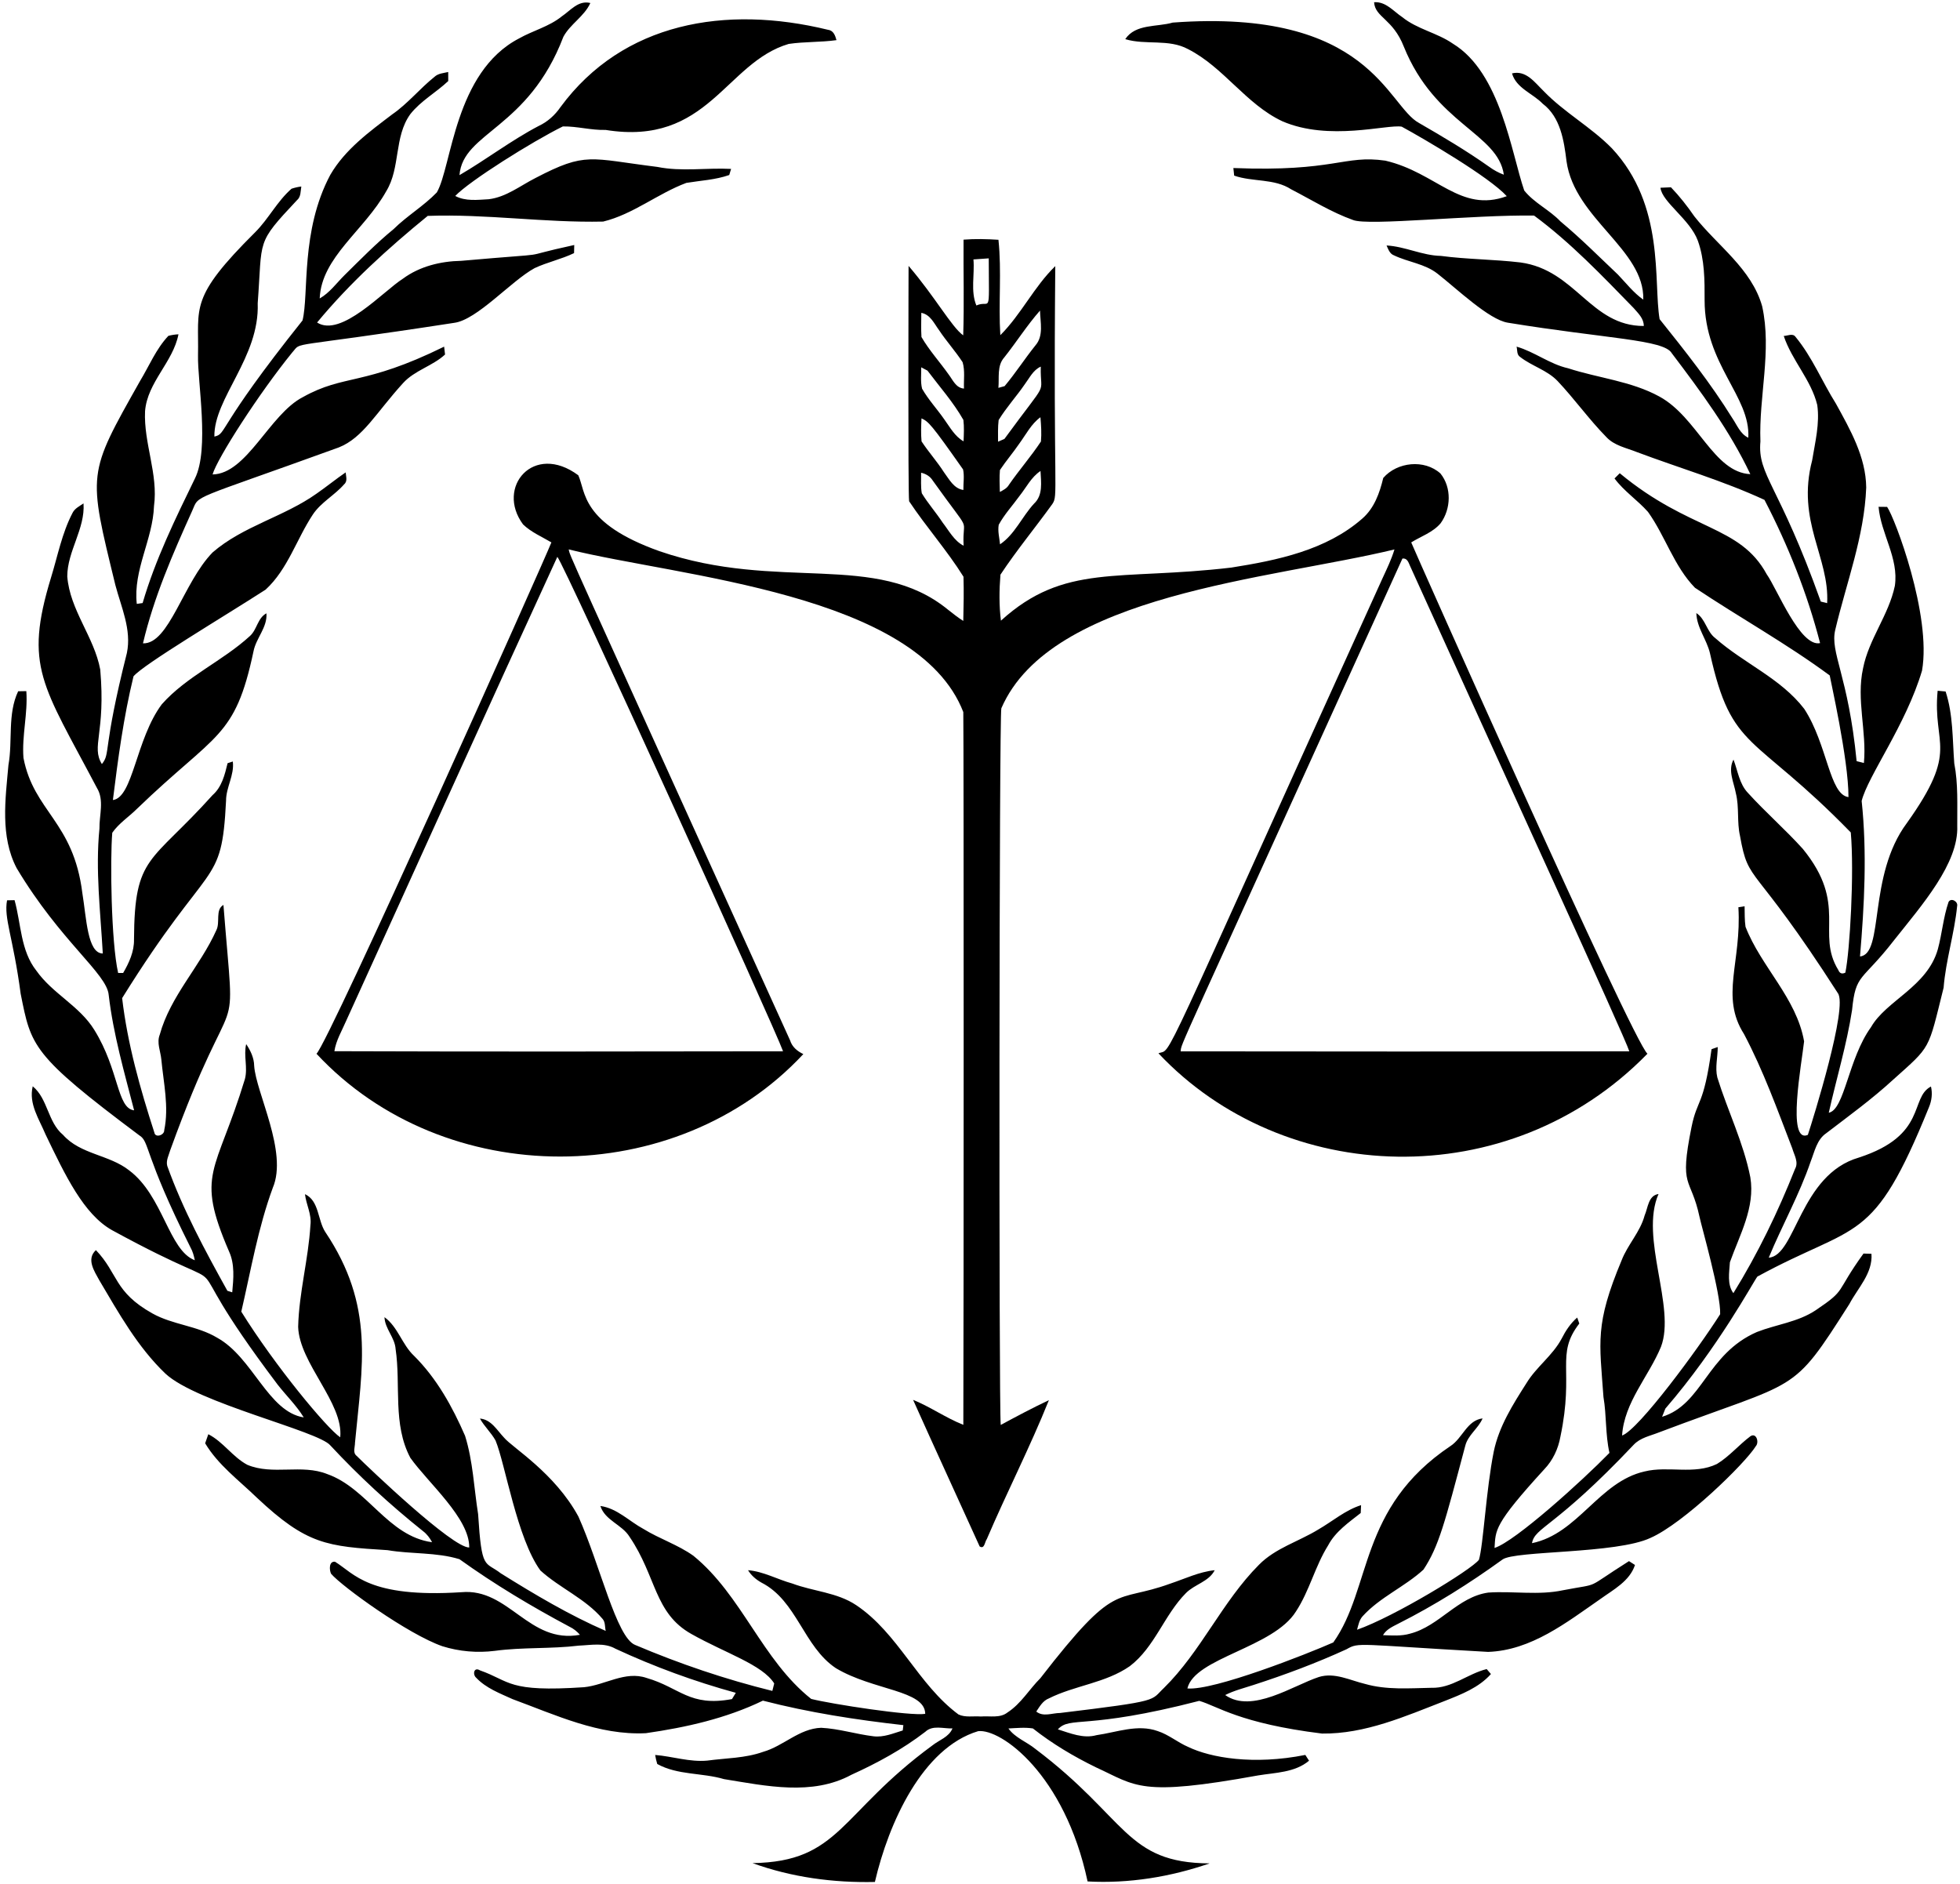 <?xml version="1.0" encoding="UTF-8"?><svg xmlns="http://www.w3.org/2000/svg" xmlns:xlink="http://www.w3.org/1999/xlink" height="1603.2" preserveAspectRatio="xMidYMid meet" version="1.0" viewBox="66.4 66.3 1668.2 1603.2" width="1668.2" zoomAndPan="magnify"><g id="change1_1"><path d="m544.45 80.302c7.56-5.075 14.178-13.995 24.407-11.432-5.206 11.458-17.03 17.789-22.942 28.723-30.01 78.625-85.549 81.018-88.446 117.77 22.837-13.289 43.948-29.56 67.466-41.882 7.586-3.532 13.838-9.234 18.547-16.088 53.151-72.119 140.48-86.977 227.51-65.765 4.787 0.549 6.226 4.813 7.351 8.842-13.498 1.883-27.232 1.229-40.678 3.218-53.959 15.914-68.478 87.253-155.81 73.194-12.243 0.366-24.224-3.165-36.388-2.982-26.251 12.959-79.269 46.251-91.611 59.173 8.763 4.709 18.913 3.296 28.462 2.799 14.937-1.805 26.866-11.51 39.893-18.102 43.083-22.453 45.915-16.571 103.62-9.417 20.718 4.186 41.908 0.628 62.809 1.7-0.392 1.282-1.177 3.898-1.57 5.206-11.772 4.133-24.302 4.683-36.493 6.697-24.407 9.104-45.282 26.709-70.814 32.935-49.886 1.099-99.485-6.645-149.32-4.84-33.798 27.572-66.288 57.054-94.174 90.748 20.456 13.076 56.471-26.812 73.064-37.304 14.283-10.542 32.098-14.859 49.599-15.199 88.839-7.812 41.185-1.526 96.215-13.472-0.052 1.727-0.131 5.18-0.157 6.906-10.83 5.232-22.759 7.691-33.615 12.792-20.055 10.957-48.892 44.061-68.486 46.564-146.09 22.524-128.77 15.315-137.7 25.114-28.321 34.787-63.951 90.237-67.884 103.91 29.264-0.474 48.501-51.268 76.857-65.818 35.553-19.864 51.47-9.106 120.23-42.954 0.209 1.674 0.602 5.023 0.785 6.697-10.673 9.862-25.846 13.42-35.734 24.328-23.032 25.287-34.008 46.536-54.7 54.752-128.13 46.473-118.41 39.631-124.76 53.915-16.507 36.545-32.699 73.692-41.908 112.83 22.236 0.807 34.25-51.768 59.251-77.38 26.029-22.523 60.795-30.319 88.576-50.096 8.371-5.807 16.271-12.269 24.695-18.024 0.209 3.427 1.831 7.482-1.308 10.15-8.109 9.339-19.672 15.251-26.63 25.715-13.865 20.928-21.32 46.59-40.207 63.934-35.233 22.735-104.08 63.669-112.43 73.77-8.45 34.609-13.158 69.977-17.553 105.29 17.2-2.124 19.516-51.89 41.646-81.513 21.294-23.962 51.744-36.702 75.156-58.231 5.938-5.467 6.331-15.12 13.891-19.175 0.889 12.033-8.763 20.954-10.987 32.255-15.799 74.634-31.745 69.065-99.145 134.07-6.932 6.906-15.434 12.321-21.085 20.431-1.894 22.761-1.004 92.644 4.996 119.34h4.264c5.049-8.659 9.47-18.286 9.234-28.514 0.364-72.172 14.132-64.155 66.864-122.84 7.926-6.932 10.411-17.422 12.792-27.18 1.125-0.366 3.322-1.073 4.447-1.439 1.439 11.693-5.781 21.869-5.755 33.38-3.816 75.602-12.911 46.519-88.446 168 4.552 38.952 15.382 77.145 27.441 114.47 0.785 4.787 8.58 2.119 8.371-1.988 4.186-20.038-0.602-40.338-2.459-60.324-0.654-6.985-4.107-14.1-1.334-21.058 9.104-33.066 34.348-58.048 48.134-88.838 3.505-6.723-1.125-17.422 6.069-21.582 10.474 133.54 11.947 50.741-45.256 208.68-1.229 4.343-3.819 8.894-2.564 13.498 13.289 37.094 32.098 71.887 51.168 106.23 1.046 0.314 3.113 0.968 4.133 1.308 1.073-11.563 2.276-23.884-2.694-34.74-28.945-67.144-11.129-65.891 13.472-146.7 2.616-9.836-1.256-19.96 1.099-29.822 3.715 5.52 6.697 11.72 6.801 18.521 1.558 22.956 28.857 73.332 15.853 103.78-12.557 34.138-18.626 70.134-26.814 105.42 28.452 45.771 72.587 99.086 84.208 106.94 2.919-29.234-34.781-62.933-35.812-93.991 0.706-29.089 8.711-57.499 10.438-86.51 1.229-9.234-3.636-17.501-4.63-26.447 12.112 5.624 10.699 21.974 17.213 32.098 42.32 63.096 31.52 113.71 25.349 179.53 0.052 3.636-2.145 8.345 1.386 11.092 10.692 10.659 81.637 78.382 95.849 78.008 0.345-24.9-34.919-54.897-50.122-76.308-15.173-28.54-8.005-61.841-12.53-92.5-0.628-9.967-9.077-17.239-9.496-27.232 11.536 8.371 14.885 23.23 25.087 32.83 19.332 19.175 32.752 43.399 43.53 68.198 6.749 21.608 7.56 44.419 11.092 66.655 3.064 48.397 5.639 39.8 19.358 50.383 28.776 17.945 58.127 35.42 89.257 48.971-0.863-3.401-0.209-7.508-2.694-10.228-14.649-17.318-36.362-26.16-52.921-41.201-19.956-27.359-29.921-90.784-38.167-110.63-3.741-6.723-9.548-11.955-13.289-18.678 9.653 0.811 14.519 9.941 20.561 16.271 7.06 8.499 43.098 29.944 63.28 67.178 18.527 41.393 32.335 102.94 48.264 109.22 37.801 16.062 76.883 29.299 116.78 39.135 0.392-1.596 1.177-4.787 1.596-6.357-10.067-16.01-41.584-25.765-70.5-42.091-31.718-17.783-29.627-48.881-52.633-82.717-6.435-10.49-20.875-13.865-24.826-26.238 14.257 1.988 24.512 13.027 36.728 19.594 13.708 8.449 29.325 13.42 42.457 22.811 41.384 33.746 58.362 88.629 100.24 121.82 16.937 4.307 84.856 14.838 97.052 12.661-0.255-20.216-44.077-19.731-76.02-38.821-27.625-18.39-33.118-57.42-63.359-72.828-4.604-2.59-8.685-6.043-11.432-10.569 13.158 1.073 25.009 7.848 37.644 11.327 17.919 6.723 38.167 7.534 54.412 18.416 35.943 24.093 52.45 67.387 87.033 93.023 5.807 2.773 12.74 1.23 19.018 1.753 7.56-0.654 16.35 1.648 22.785-3.479 11.484-7.455 18.416-19.646 27.938-29.142 65.456-84.496 62.609-63.087 110.39-80.414 12.531-4.159 24.721-10.124 37.984-11.484-4.996 9.81-17.108 11.955-24.485 19.463-18.547 18.678-26.447 45.91-47.767 62.208-20.64 14.388-46.8 16.35-68.957 27.468-5.101 1.988-7.769 6.88-10.673 11.17 5.964 4.787 13.498 1.23 20.326 1.203 86.612-10.482 76.63-10.311 88.289-21.242 31.705-31.182 49.546-73.404 80.912-104.87 14.074-14.309 33.877-19.803 50.593-30.083 12.086-6.958 22.837-16.428 36.336-20.692-0.078 1.674-0.235 5.023-0.314 6.697-10.202 8.057-21.503 15.748-27.729 27.546-11.144 17.736-15.853 38.69-27.363 56.217-19.302 31.034-86.305 39.419-92.422 65.556 22.559 2.003 102.06-29.401 124.18-39.161 33.081-46.544 21.233-114.44 99.668-167.11 10.307-6.618 14.1-21.922 27.389-23.57-3.636 8.606-12.452 14.1-14.754 23.36-17.498 65.824-22.473 85.539-35.551 105.34-16.062 14.728-37.042 23.413-51.822 39.71-2.851 3.165-3.61 7.482-4.709 11.458 31.64-11.065 97.354-51.076 103.72-59.513 3.775-12.43 6.054-59.441 12.635-92.134 4.395-21.32 16.245-40.05 27.808-58.179 8.397-13.917 22.366-23.544 30.005-38.01 3.375-6.645 7.534-12.975 13.211-17.867 0.445 1.282 1.334 3.819 1.779 5.101-20.499 26.566-4.117 39.395-16.062 96.215-1.831 10.333-6.409 20.169-13.708 27.781-43.359 47.402-41.329 51.75-42.378 66.995 17.57-5.5 74.858-57.346 97.811-80.911-3.532-15.67-2.407-31.81-5.101-47.584-3.298-47.076-7.488-61.471 15.46-116.31 5.206-13.446 15.853-24.145 19.594-38.219 2.904-6.566 3.008-16.873 11.824-18.233-16.251 37.078 14.911 96.34 2.093 130.04-10.464 25.349-31.287 47.14-33.118 75.523 13.938-4.689 65.204-74.312 83.475-103.25 0.768-16.925-16.002-75.203-17.501-82.56-7.575-35.478-17.669-23.313-6.854-76.778 4.913-24.283 10.181-16.934 17.03-66.21 1.334-0.471 3.95-1.386 5.258-1.831 0.026 8.633-2.407 17.37-0.34 25.924 8.842 28.488 22.34 55.589 28.095 84.993 4.238 25.584-9.13 49.023-17.396 72.253-0.523 8.685-2.537 18.835 2.956 26.317 20.719-33.536 37.984-69.14 52.502-105.79 3.218-5.729-0.759-11.772-2.328-17.318-12.661-32.883-24.616-66.21-41.097-97.392-20.499-32.037-1.975-61.192-4.813-107.96 1.334-0.183 3.976-0.602 5.284-0.811 0.157 5.807-0.078 11.667 0.785 17.422 13.289 34.19 43.373 60.533 49.86 97.523-2.028 18.589-14.958 87.382 3.192 79.604 4.531-13.741 34.337-109.22 25.506-120.67-72.892-113.58-75.738-91.526-83.24-133.75-2.747-11.903-0.549-24.328-3.505-36.205-1.7-9.417-7.037-19.515-2.04-28.776 3.688 9.601 4.918 20.692 12.347 28.409 14.937 16.428 31.758 31.078 46.643 47.558 38.904 47.689 10.821 71.432 30.214 103.12 1.151 2.878 3.139 3.636 5.991 2.25 3.85-18.189 7.668-85.19 4.63-119.34-83.164-85.375-101.21-68.384-119.84-152.48-2.773-11.824-11.249-21.739-11.615-34.217 7.979 5.127 8.711 15.748 16.193 21.372 24.119 21.372 55.694 34.112 75.68 60.193 19.837 30.459 21.324 72.978 37.617 75.052 0.069-32.322-15.701-101.03-15.957-103.54-36.728-27.127-76.778-49.285-114.68-74.607-17.893-18.338-25.244-44-39.998-64.588-8.921-10.045-20.431-17.605-28.488-28.462 1.465-1.491 2.956-2.956 4.447-4.447 59.865 49.613 102.14 43.8 125.1 86.013 8.849 12.446 28.441 62.184 45.413 58.571-10.882-42.248-27.232-83.214-47.323-121.9-35.106-16.245-72.514-27.127-108.72-40.73-8.92-3.584-19.201-5.441-25.95-12.818-14.78-15.042-26.997-32.333-41.463-47.637-8.894-9.287-21.869-12.661-31.836-20.457-3.008-1.857-2.276-5.886-3.035-8.79 15.356 4.421 28.252 14.937 43.948 18.443 25.741 8.371 53.575 10.856 77.616 24.041 32.507 17.75 46.096 64.557 77.38 66.053-17.475-37.042-42.169-70.343-66.838-102.91-6.549-11.668-55.477-12.253-139.72-26.029-15.916-2.653-42.956-28.571-59.722-41.725-10.804-8.476-24.93-9.758-37.016-15.565-3.636-1.308-4.866-5.258-6.305-8.397 15.8 0.837 30.371 8.554 46.25 8.868 22.445 2.982 45.204 2.904 67.675 5.572 47.172 6.419 59.7 54.15 105 54.072 0.052-6.435-4.787-10.804-8.633-15.277-26.892-27.598-53.679-55.746-84.731-78.688-51.823-0.821-141.05 8.979-154.08 3.767-18.521-6.618-35.263-17.135-52.659-26.107-14.492-9.417-32.673-6.121-48.526-11.667-0.157-1.596-0.497-4.84-0.68-6.461 86.683 3.413 93.914-11.393 129.36-6.278 43.778 10.221 63.751 44.738 103.33 30.24-14.764-16.278-70.109-48.656-89.413-59.173-12.526-2.162-61.741 12.674-101.63-4.604-31.025-14.597-49.808-45.91-80.179-61.37-16.559-8.973-35.996-3.218-53.496-8.502 8.763-13.211 26.944-10.176 40.417-14.1 168.17-12.448 182.35 71.011 209.77 85.542 20.326 11.719 40.521 23.727 59.696 37.277 3.793 2.773 7.9 5.023 12.347 6.645-5.05-35.395-58.339-42.755-85.123-108.96-9.347-23.885-24.404-24.756-25.323-37.827 9.967-0.732 16.402 7.612 23.936 12.635 12.792 10.385 29.639 13.289 43.085 22.602 40.756 24.742 49.815 93.085 60.769 124.99 8.45 10.647 21.503 16.454 30.842 26.317 17.108 14.205 32.778 29.979 48.918 45.256 6.985 7.299 13.237 15.46 21.582 21.32 1.188-42.599-58.442-68.831-65.32-117.64-2.171-17.605-5.101-37.591-20.248-49.075-8.476-8.79-22.602-13.237-26.16-25.846 12.033-2.878 19.28 7.665 26.761 14.911 17.631 18.338 40.417 30.685 58.231 48.84 45.527 48.713 35.189 113.46 40.626 145.42 21.791 27.18 43.451 54.569 61.868 84.234 4.055 5.912 6.697 13.42 13.629 16.69 1.979-35.332-37.199-62.159-37.199-116.99 0.052-17.056 0.052-34.452-5.755-50.697-6.703-18.199-30.48-32.851-31.81-45.073 2.956-0.157 5.938-0.314 8.92-0.392 7.351 7.665 13.917 16.036 19.934 24.773 19.672 25.009 48.683 44.524 57.708 76.517 8.371 38.036-2.956 76.674-1.491 115.02-2.639 28.824 15.77 36.363 51.377 136.29 1.36 0.34 4.055 0.994 5.415 1.334 2.123-39.05-26.363-69.596-12.766-121.51 2.537-15.565 6.592-31.313 4.343-47.166-5.258-21.503-21.608-37.905-28.514-58.728 3.113-0.026 7.665-2.564 9.993 0.732 14.231 17.213 22.654 38.167 34.452 56.949 12.164 22.131 25.479 45.361 25.741 71.337-1.596 41.672-16.847 80.912-26.343 121.09-4.68 19.307 11.058 38.772 18.181 111.78 1.543 0.392 4.63 1.151 6.2 1.543 2.537-26.84-6.618-53.784-0.733-80.519 4.866-24.93 21.896-45.387 27.075-70.238 3.479-23.622-11.903-44.262-13.865-67.256 1.805 0.026 5.467 0.052 7.272 0.078 6.521 9.248 37.961 92.292 29.717 139.35-13.665 46.121-46.206 89.856-51.377 110.92 4.656 44 2.302 88.367-1.413 132.34 20.825-1.952 6.348-68.502 39.815-113.43 45.346-63.466 21.742-65.565 26.264-112.7 1.7 0.157 5.101 0.471 6.775 0.628 6.461 19.672 5.807 40.704 7.377 61.135 3.401 17.527 2.433 35.446 2.538 53.209 1.295 31.963-30.006 67.37-53.653 97.183-27.74 35.816-32.757 28.008-35.865 59.565-4.552 29.586-13.315 58.284-19.829 87.425 13.524-2.593 16.463-45.896 35.943-72.828 12.903-22.678 47.809-34.306 56.871-66.262 3.61-13.289 4.656-27.206 9.13-40.286 2.067-3.872 8.319-0.445 7.299 3.584-2.328 23.334-9.627 45.962-11.51 69.401-13.435 54.016-10.357 49.041-43.033 78.348-17.893 16.454-37.591 30.737-56.871 45.492-8.031 5.467-9.888 15.617-13.237 24.093-9.627 28.226-24.328 54.36-35.682 81.801 23.032-1.396 26.33-70.6 76.752-85.202 58.504-19.012 42.953-50.907 61.318-60.455 1.386 5.912 0.654 12.007-1.7 17.605-48.106 118.67-60.392 97.467-146.05 144.16-3.431 4.38-33.178 60.119-78.322 112.38-0.706 1.753-2.093 5.232-2.773 6.958 34.498-10.525 37.941-53.545 80.702-72.174 16.533-6.461 34.949-8.449 49.965-18.469 27.097-18.265 15.977-14.011 40.757-48.291 1.7 0.052 5.075 0.157 6.775 0.209 1.203 16.585-11.589 29.063-18.835 42.797-49.853 78.267-41.4 63.6-162.19 109.27-7.351 2.93-15.696 4.447-21.346 10.464-67.181 71.052-84.079 69.899-86.562 83.763 39.266-8.057 56.976-52.241 95.77-61.03 20.195-5.023 42.248 3.035 61.658-6.383 10.595-6.461 18.652-16.245 28.54-23.648 5.049-3.192 7.482 5.153 4.604 8.397-9.212 14.956-61.759 65.934-89.701 78.165-28.965 13.698-115.43 10.694-125.93 18.39-28.174 20.352-57.708 38.952-88.76 54.621-4.866 2.537-10.124 4.813-13.001 9.784 7.665 0.262 15.617 0.916 23.099-1.308 24.852-6.357 40.573-31.339 66.524-34.949 21.189-1.439 42.693 2.511 63.646-1.988 33.72-6.481 16.665 0.141 56.112-24.773 1.282 0.811 3.819 2.433 5.101 3.27-4.5 13.76-18.286 20.928-29.325 28.88-28.88 20.012-58.964 43.817-95.666 45.099-112.05-6.262-109.64-8.436-120.41-2.302-25.715 11.772-52.241 21.712-79.133 30.397-8.162 2.695-16.585 4.735-24.25 8.633 22.756 16.047 57.808-8.194 79.708-15.356 13.446-4.159 26.552 2.851 39.422 5.912 18.312 5.232 37.591 3.636 56.4 3.27 17.318 0.575 30.842-11.955 47.035-15.931 0.916 1.046 2.721 3.139 3.61 4.212-10.281 11.615-25.27 17.37-39.37 22.942-33.536 13.001-67.675 28.174-104.38 27.729-70.389-8.696-89.145-23.481-104.51-27.834-97.058 25.105-109.68 12.649-120.33 24.25 10.568 3.322 21.66 8.083 32.909 4.944 17.161-2.433 35.002-9.627 52.136-3.453 9.313 3.034 16.873 9.6 25.82 13.446 19.094 9.223 55.597 15.636 99.746 6.828 0.785 1.229 2.38 3.688 3.165 4.918-12.007 10.124-28.645 10.098-43.373 12.531-101.04 18.333-103.33 8.978-137.97-6.88-18.94-9.234-37.147-20.064-53.706-33.118-6.906-1.073-13.917-0.314-20.823 0.026 5.703 7.979 15.513 11.327 22.968 17.422 78.487 59.169 76.587 96.966 148.27 97.418-33.17 11.484-68.747 17.292-103.85 15.356-19.421-91.267-73.854-130.25-93.154-127.89-47.397 14.259-76.242 78.149-87.87 128.34-35.263 0.811-70.945-3.976-104.14-16.036 74.629-1.188 73.797-42.024 152.96-100.09 5.86-4.709 14.178-7.115 17.213-14.571-7.717 0.34-16.847-3.087-23.151 2.904-19.253 14.833-40.757 26.526-62.835 36.545-33.432 18.181-72.933 9.47-108.48 3.715-18.678-5.546-39.37-3.244-56.819-12.871-0.759-2.537-1.36-5.101-1.779-7.691 14.833 1.203 29.377 6.2 44.367 4.813 15.879-2.171 32.229-1.988 47.506-7.455 17.291-4.892 30.764-19.829 49.389-20.483 15.042 0.732 29.56 5.415 44.445 7.22 8.711 1.125 16.899-2.485 25.035-4.944 0.131-1.125 0.392-3.401 0.523-4.526-40.181-4.526-80.31-10.699-119.55-20.849-31.235 15.12-65.477 22.811-99.668 27.703-39.867 1.962-76.857-15.539-113.4-28.985-10.856-4.944-22.576-9.313-30.947-18.181-3.218-2.694-2.067-9.496 3.139-6.331 26.382 9.317 23.204 18.756 88.602 14.362 17.867-1.753 35.002-14.126 53.209-7.9 28.547 8.253 36.566 24.802 72.75 17.998 0.811-1.334 2.433-4.002 3.244-5.337-35.08-9.6-69.401-22.183-102.42-37.513-9.548-5.441-20.718-3.061-31.13-2.642-23.753 2.904-47.82 1.229-71.52 4.447-14.989 1.884-30.319 0.576-44.733-3.95-29.159-10.139-85.44-50.829-94.671-61.658-1.57-3.244-1.936-10.856 3.375-10.229 16.446 10.109 28.603 30.996 107.54 25.924 40.403-3.752 57.384 44.28 100.9 36.257-2.511-2.904-5.467-5.258-8.868-6.88-32.359-17.239-63.908-36.1-93.677-57.473-19.698-6.043-40.966-4.212-61.213-7.691-51.747-3.219-68.694-4.648-111.34-44.785-15.251-14.78-32.83-27.677-43.896-46.172 0.68-1.936 2.014-5.781 2.694-7.717 12.714 6.488 20.614 19.306 33.17 26.029 21.712 9.13 46.224-0.89 68.067 7.9 34.374 12.086 51.561 52.921 89.23 57.996-1.962-3.662-4.447-6.985-7.769-9.47-28.017-22.367-54.438-46.695-78.845-72.933-10.055-12.295-113.63-36.067-140.4-61.135-23.648-22.602-39.71-51.508-56.217-79.368-4.316-7.9-11.249-18.05-2.904-25.715 19.048 19.96 15.344 35.545 47.977 53.836 17.318 9.757 38.167 10.464 55.249 20.745 30.418 16.795 43.261 63.029 73.665 67.806-6.226-10.176-14.885-18.521-22.21-27.886-102.22-135.45-12.217-61.203-140.97-131.48-24.106-13.521-39.784-46.568-56.557-81.435-5.467-13.132-14.519-26.055-10.935-41.018 12.975 10.647 12.714 30.528 25.819 41.358 14.806 16.716 39.266 16.768 56.269 30.214 28.955 21.704 33.667 68.1 55.877 76.491-0.785-3.819-1.779-7.586-3.715-10.987-40.185-80.062-34.457-89.854-43.582-95.352-91.79-68.674-91.969-75.82-100.92-120.44-6.473-48.635-14.465-64.204-11.589-79.577 1.596-0.026 4.787-0.078 6.383-0.131 5.624 20.143 5.023 42.954 18.573 60.036 13.708 19.489 36.728 29.953 49.285 50.357 21.301 34.339 19.163 66.772 33.903 68.486-8.371-32.438-17.736-64.797-21.634-98.177-1.481-18.19-41.02-45.537-78.348-107.96-14.126-27.049-9.574-58.597-6.985-87.739 3.741-20.745-0.968-43.19 8.266-62.783 1.753-0.052 5.232-0.105 6.958-0.131 1.386 19.044-3.898 37.827-2.433 56.845 8.817 45.85 42.533 54.017 50.122 115.1 3.476 20.998 4.245 51.29 17.396 51.377-1.962-35.342-6.383-70.84-2.851-106.31-0.209-11.51 4.29-24.224-2.197-34.714-46.286-87.849-62.201-102.99-39.004-178.98 5.677-18.442 9.287-37.722 18.286-54.961 1.91-3.872 5.964-5.781 9.365-8.109 1.491 21.529-13.786 40.626-13.838 62.103 2.224 28.723 22.89 51.456 28.069 79.316 4.731 54.2-7.902 65.304 1.386 80.414 7.702-9.485 0.212-10.954 21.294-94.541 4.107-19.881-4.813-38.899-9.784-57.708-23.44-96.3-24.141-93.722 20.928-173.67 7.848-12.949 13.655-27.389 24.171-38.533 2.799-0.732 5.65-1.177 8.58-1.308-4.63 23.779-26.473 40.757-28.435 65.425-1.256 27.232 11.327 53.444 7.612 80.781-0.994 28.462-17.867 54.333-14.649 83.24 1.23-0.183 3.715-0.549 4.97-0.732 10.778-36.859 27.755-71.599 44.524-106.02 12.518-25.15 2.092-82.49 2.616-104.77 0.879-41.426-7.8-48.704 48.683-104.82 11.406-11.406 18.704-26.343 30.921-37.016 2.694-0.889 5.467-1.543 8.319-1.883-0.706 4.002-0.235 8.816-3.741 11.693-35.254 37.581-29.234 32.417-33.38 87.687 1.694 46.156-37.387 80.666-36.885 113.45 10.927-2.4 1.016-6.1 75.026-98.831 5.598-22.357-1.834-76.102 23.622-123.89 12.53-21.634 33.223-36.676 52.764-51.534 13.263-9.156 23.439-21.922 35.969-31.941 3.165-2.956 7.639-3.113 11.641-4.081 0 1.91 0.026 5.755 0.026 7.691-10.385 9.81-23.361 16.847-32.281 28.174-13.995 19.384-8.214 45.57-20.483 65.608-18.682 33.429-55.19 56.112-56.635 91.245 8.45-4.813 14.205-12.949 21.006-19.698 13.629-13.42 27.023-27.127 41.855-39.292 11.484-11.353 25.636-19.646 36.833-31.261 12.8-22.018 14.934-102.41 69.951-131.03 11.856-6.72 25.563-10.042 36.315-18.727z" fill="inherit"/></g><g id="change1_2"><path d="m886.51 270.27c9.888-0.785 19.803-0.523 29.691 0.105 2.851 26.918-0.105 54.176 1.596 81.199 17.736-17.684 28.776-41.332 46.773-58.781-1.746 194.13 2.687 194.77-2.511 202.5-14.545 20.169-30.45 39.396-44.157 60.115-1.046 12.923-1.229 26.238 0.418 39.135 54.081-49.138 99.824-33.816 196.09-45.178 39.161-6.2 80.728-14.728 111.44-41.672 10.228-8.868 14.806-21.843 17.867-34.609 11.798-13.655 35.054-16.114 48.683-3.793 9.679 11.981 9.025 30.136 0.131 42.378-6.566 7.769-16.585 11.039-25.009 16.271 2.133 5.564 188.64 424.87 201.06 435.19-118.32 121.22-310 112.53-416.2-0.366 12.56-4.92-5.081 26.884 190.7-404.27 3.715-8.057 7.612-16.062 10.176-24.564-105.7 25.536-292.44 37.843-334.58 135.17-1.881 4.462-2.2 594.64-0.523 609.96 13.525-7.298 27.101-14.518 40.992-21.085-16.062 40.05-35.865 78.531-52.842 118.24-1.779 2.302-1.91 8.947-6.095 6.252-18.809-41.62-38.01-83.057-56.662-124.76 14.754 5.99 27.912 15.382 42.771 21.268 0.363-92.39 0.413-569.22-0.026-606.64-39.128-101.18-242.46-115.16-335.86-138.44 1.911 7.562-9.463-18.254 188.43 417.85 1.753 5.65 6.121 9.208 11.275 11.693-108.05 115.97-305.52 116.66-414.37-0.288 10.213-9.069 193.95-419.72 199.94-435.22-8.162-4.84-17.239-8.659-24.119-15.303-23.473-31.632 8.994-70.055 47.009-41.829 6.44 13.885 2.007 40.697 69.114 64.614 101.37 34.84 184.33-0.43 245.61 49.834 4.212 3.322 8.397 6.671 12.949 9.522 0.314-12.53 0.549-25.087 0.183-37.617-13.943-22.366-31.679-42.274-46.276-64.222-1.075-6.988-0.475-199.33-0.471-200.33 22.957 26.846 36.47 51.827 46.512 59.121 0.888-27.153 0.077-54.306 0.287-81.46m8.423 16.847c1.151 13.001-2.59 26.84 2.485 39.187 12.204-5.413 10.772 11.085 10.542-40.103-4.342 0.314-8.685 0.576-13.027 0.916m26.212 83.423c-6.331 7.037-4.133 17.239-4.97 25.872 1.334-0.366 3.95-1.099 5.284-1.465 9.287-11.065 17.161-23.36 26.238-34.661 7.168-8.188 4.107-19.777 3.898-29.639-11.066 12.556-20.039 26.787-30.45 39.893m-70.579-37.958c0 6.854-0.314 13.708 0.131 20.561 6.618 11.432 15.643 21.242 23.23 32.019 3.584 4.735 6.121 11.327 12.949 11.876-0.314-7.456 0.994-15.225-1.151-22.445-6.226-9.522-13.891-17.972-20.169-27.441-4.16-5.623-7.351-13.183-14.99-14.57m88.027 60.847c-7.089 10.359-15.67 19.672-22.209 30.397-0.732 6.095-0.497 12.269-0.497 18.416 1.36-0.602 4.055-1.779 5.415-2.354 39.239-53.696 30.283-35.005 30.947-61.553-6.54 2.93-9.575 9.653-13.656 15.094m-88.105-14.492c0.131 6.017-0.732 12.243 0.732 18.181 5.337 9.365 12.766 17.291 18.887 26.107 4.866 6.723 8.947 14.466 16.428 18.704 0.235-6.069 0.576-12.19-0.157-18.233-8.58-15.094-20.169-28.122-30.554-41.934-1.334-0.706-4.002-2.119-5.336-2.825m0.235 43.451c-0.314 6.514-0.576 13.08 0.052 19.594 5.912 9.025 13.211 17.082 19.018 26.186 4.499 5.991 8.345 13.969 16.585 15.173-0.131-5.807 0.968-11.746-0.262-17.475-27.16-38.63-29.345-40.67-35.393-43.478m83.318 21.372c-5.258 7.717-11.379 14.832-16.559 22.602-0.523 6.2-0.235 12.426-0.078 18.652 2.93-1.57 6.069-3.087 7.769-6.121 8.685-12.557 18.783-24.093 27.206-36.807 0.628-6.88 0.157-13.812-0.419-20.666-7.899 5.755-12.268 14.649-17.919 22.34m0.184 44.55c-5.912 8.214-12.897 15.696-17.762 24.616-0.994 5.546 0.602 11.144 1.099 16.664 12.557-8.45 18.73-23.544 28.88-34.557 7.874-7.272 6.017-18.286 5.572-27.86-7.875 5.206-12.06 13.943-17.789 21.137m-83.842-19.646c0.131 5.807-0.445 11.693 0.602 17.475 5.31 8.711 12.112 16.376 17.71 24.904 5.441 6.985 9.705 15.486 17.867 19.75-1.336-27.171 8.686-6.49-26.238-55.432-2.25-3.636-5.86-5.807-9.941-6.697m-489.42 466.66c-3.61 8.423-8.528 16.454-9.941 25.663 127.29 0.445 254.58 0.288 381.88 0.078-6.31-18.131-185.99-414.04-192.12-420.83-60.455 131.45-119.84 263.4-179.82 395.09m899.1-393.65c-198.15 436.6-187.53 410.88-188.79 419.44 127.29 0.209 254.58 0.183 381.88-0.026-2.951-10.541-110.38-244.56-186.65-413.19-1.307-3.009-2.406-6.697-6.435-6.226z" fill="inherit"/></g></svg>